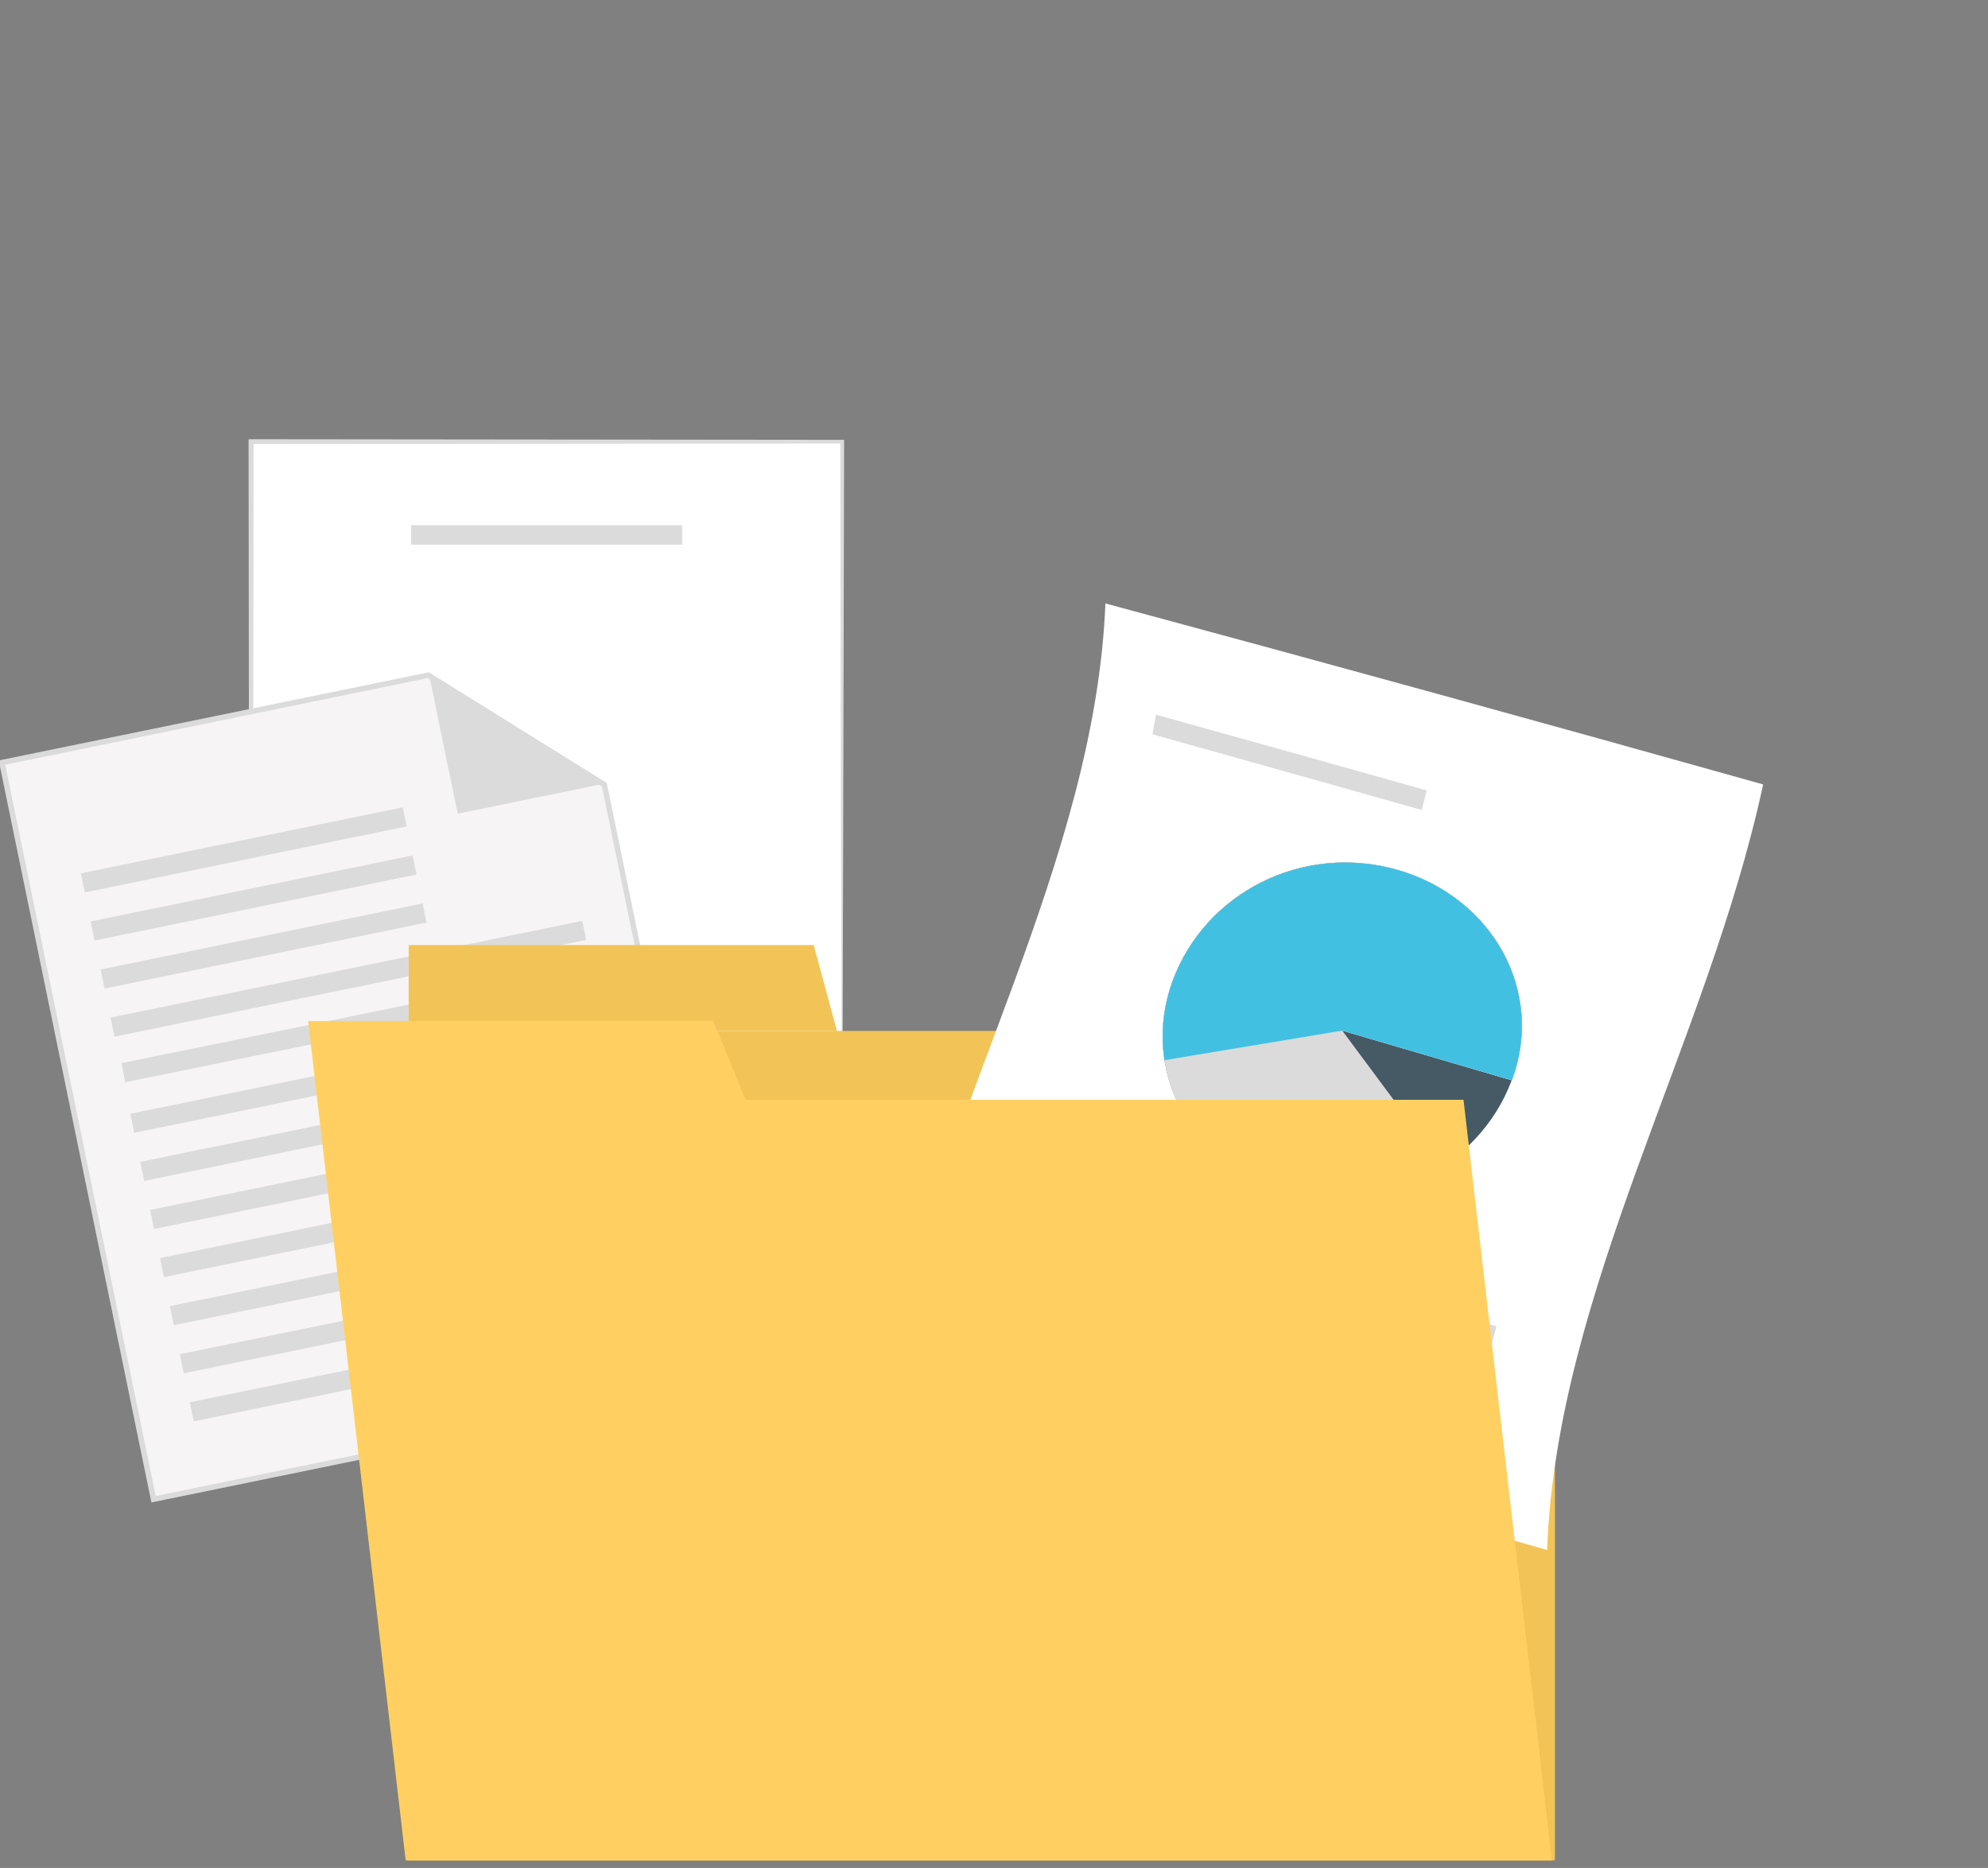 <svg width="182" height="171" viewBox="0 0 182 171" fill="none" xmlns="http://www.w3.org/2000/svg">
<rect x="0" y="0" width="182" height="171" fill="#808080" stroke="none"/>
<g clip-path="url(#clip0)">
<path d="M40.129 41.105C37.71 43.576 36.166 44.701 32.905 45.85C32.897 45.852 32.89 45.856 32.883 45.861C32.876 45.866 32.871 45.872 32.867 45.88C32.858 45.894 32.856 45.911 32.861 45.927C32.865 45.943 32.876 45.957 32.89 45.965C32.904 45.974 32.922 45.976 32.938 45.972C36.381 45.126 38.318 43.73 40.194 41.184C40.325 41.012 40.279 40.946 40.129 41.105Z" fill="#263238"/>
<path d="M77.1 40.419H22.986L22.986 109.764H77.1V40.419Z" fill="white"/>
<path d="M77.1 109.764L50.085 109.857L22.986 109.908H22.837V109.759L22.757 40.414V40.209H22.986L77.1 40.264H77.278V40.437L77.198 75.138L77.1 109.764ZM77.1 109.764L76.983 75.044L76.927 40.419L77.1 40.596L22.986 40.648L23.216 40.419L23.131 109.764L22.986 109.614L50.006 109.67L77.1 109.764Z" fill="#DBDBDB"/>
<path d="M36.583 74.115H33.378V81.336H36.583V74.115Z" fill="#42C0E2"/>
<path d="M42.529 70.262H39.324V81.335H42.529V70.262Z" fill="#42C0E2"/>
<path d="M36.583 82.783H33.378V83.073H36.583V82.783Z" fill="#C7C7C7"/>
<path d="M42.529 82.783H39.324V83.073H42.529V82.783Z" fill="#C7C7C7"/>
<path d="M48.476 82.783H45.271V83.073H48.476V82.783Z" fill="#C7C7C7"/>
<path d="M54.422 82.783H51.217V83.073H54.422V82.783Z" fill="#C7C7C7"/>
<path d="M28.002 93.852H72.084V92.073H28.002V93.852Z" fill="#DBDBDB"/>
<path d="M28.002 98.35H52.822V96.57H28.002V98.35Z" fill="#DBDBDB"/>
<path d="M37.631 49.862L62.451 49.862V48.083L37.631 48.083V49.862Z" fill="#DBDBDB"/>
<path d="M55.331 71.847L66.577 126.476L14.057 137.248L0.178 69.812L39.193 61.812L55.331 71.847Z" fill="#F6F4F4" stroke="#DBDBDB" stroke-width="0.5"/>
<path d="M39.24 61.547L55.554 71.691L41.902 74.489L39.24 61.547Z" fill="#DBDBDB"/>
<path d="M7.757 81.697L37.23 75.652L36.871 73.909L7.398 79.954L7.757 81.697Z" fill="#DBDBDB"/>
<path d="M8.661 86.098L38.133 80.053L37.775 78.31L8.302 84.355L8.661 86.098Z" fill="#DBDBDB"/>
<path d="M9.574 90.498L39.047 84.454L38.688 82.711L9.215 88.755L9.574 90.498Z" fill="#DBDBDB"/>
<path d="M10.479 94.901L53.66 86.045L53.301 84.302L10.121 93.158L10.479 94.901Z" fill="#DBDBDB"/>
<path d="M11.47 99.071L54.671 90.27L54.314 88.527L11.114 97.328L11.47 99.071Z" fill="#DBDBDB"/>
<path d="M12.292 103.703L55.472 94.848L55.114 93.105L11.933 101.96L12.292 103.703Z" fill="#DBDBDB"/>
<path d="M13.201 108.108L56.382 99.252L56.023 97.51L12.843 106.365L13.201 108.108Z" fill="#DBDBDB"/>
<path d="M14.105 112.509L57.286 103.653L56.927 101.91L13.746 110.766L14.105 112.509Z" fill="#DBDBDB"/>
<path d="M15.01 116.915L58.19 108.059L57.832 106.316L14.651 115.172L15.01 116.915Z" fill="#DBDBDB"/>
<path d="M15.914 121.316L59.094 112.46L58.736 110.717L15.555 119.573L15.914 121.316Z" fill="#DBDBDB"/>
<path d="M16.827 125.716L60.007 116.86L59.649 115.117L16.468 123.973L16.827 125.716Z" fill="#DBDBDB"/>
<path d="M17.732 130.121L60.912 121.266L60.554 119.523L17.373 128.378L17.732 130.121Z" fill="#DBDBDB"/>
<path d="M142.353 94.379H37.415V170.31H142.353V94.379Z" fill="#F2C457"/>
<path d="M74.494 86.515H37.415V94.379H76.623L74.494 86.515Z" fill="#F2C457"/>
<path d="M141.637 141.895C121.149 136.044 101.12 130.262 81.399 124.536C86.359 101.394 100.254 78.725 101.2 55.242C121.669 60.758 141.684 66.273 161.414 71.812C156.366 95.318 142.489 118.203 141.637 141.895Z" fill="white"/>
<path d="M138.395 98.9C135.349 107.022 126.118 111.548 117.505 109.007C108.891 106.466 104.376 97.887 107.347 89.812C110.318 81.737 119.203 77.141 127.933 79.631C136.664 82.12 141.478 90.774 138.395 98.9Z" fill="#455A64"/>
<path d="M122.88 94.347C119.348 98.373 115.774 102.389 112.288 106.406C109.768 104.553 107.922 101.93 107.03 98.936C106.139 95.941 106.25 92.738 107.347 89.812C110.276 81.774 119.259 77.155 127.933 79.631C136.608 82.106 141.469 90.839 138.404 98.9C133.23 97.378 128.055 95.86 122.88 94.347Z" fill="#DBDBDB"/>
<path d="M122.881 94.347C125.959 98.48 129.005 102.613 132.116 106.76C129.994 108.179 127.585 109.115 125.06 109.503C122.536 109.892 119.957 109.722 117.505 109.007C108.905 106.49 104.404 97.835 107.347 89.812C110.29 81.788 119.259 77.155 127.933 79.63C136.608 82.106 141.469 90.839 138.404 98.9C133.23 97.378 128.055 95.86 122.881 94.347Z" fill="#DBDBDB"/>
<path d="M122.881 94.347L106.604 97.056C106.242 94.617 106.498 92.127 107.348 89.812C110.276 81.774 119.259 77.155 127.934 79.631C136.608 82.106 141.469 90.839 138.405 98.9C133.23 97.378 128.055 95.86 122.881 94.347Z" fill="#42C0E2"/>
<path d="M105.831 65.428C114.15 67.735 122.408 70.044 130.605 72.354C130.46 72.957 130.315 73.555 130.161 74.152C121.988 71.839 113.767 69.529 105.495 67.222C105.612 66.624 105.738 66.026 105.831 65.428Z" fill="#DBDBDB"/>
<path d="M103.955 111.692C114.913 114.921 125.929 118.161 137.005 121.411C136.842 122.009 136.678 122.607 136.538 123.205C125.412 119.945 114.361 116.701 103.385 113.472C103.562 112.879 103.759 112.286 103.955 111.692Z" fill="#DBDBDB"/>
<path d="M102.524 116.181C113.553 119.419 124.658 122.672 135.84 125.942C135.7 126.539 135.564 127.142 135.433 127.74C124.204 124.461 113.058 121.201 101.995 117.96C102.168 117.367 102.341 116.774 102.524 116.181Z" fill="#DBDBDB"/>
<path d="M101.242 120.673C112.358 123.927 123.571 127.196 134.881 130.481C134.769 131.079 134.661 131.681 134.563 132.284C123.194 128.987 111.932 125.71 100.779 122.453C100.928 121.864 101.083 121.266 101.242 120.673Z" fill="#DBDBDB"/>
<path d="M97.475 111.739L93.489 110.572L94.093 108.797L98.074 109.969C97.873 110.558 97.672 111.151 97.475 111.739Z" fill="#42C0E2"/>
<path d="M96.058 116.223L92.043 115.046C92.226 114.457 92.413 113.864 92.6 113.271L96.605 114.448C96.418 115.036 96.236 115.63 96.058 116.223Z" fill="#455A64"/>
<path d="M94.794 120.711L90.766 119.529C90.925 118.936 91.089 118.348 91.257 117.754L95.29 118.931C95.113 119.523 94.947 120.116 94.794 120.711Z" fill="#DBDBDB"/>
<path d="M142.077 170.31H37.139L29.045 100.68H133.983L142.077 170.31Z" fill="#FFD061"/>
<path d="M65.286 93.469H28.208L29.045 100.68H68.252L65.286 93.469Z" fill="#FFD061"/>
</g>
<defs>
<clipPath id="clip0">
<rect width="182" height="170" fill="white" transform="translate(0 0.511)"/>
</clipPath>
</defs>
</svg>
